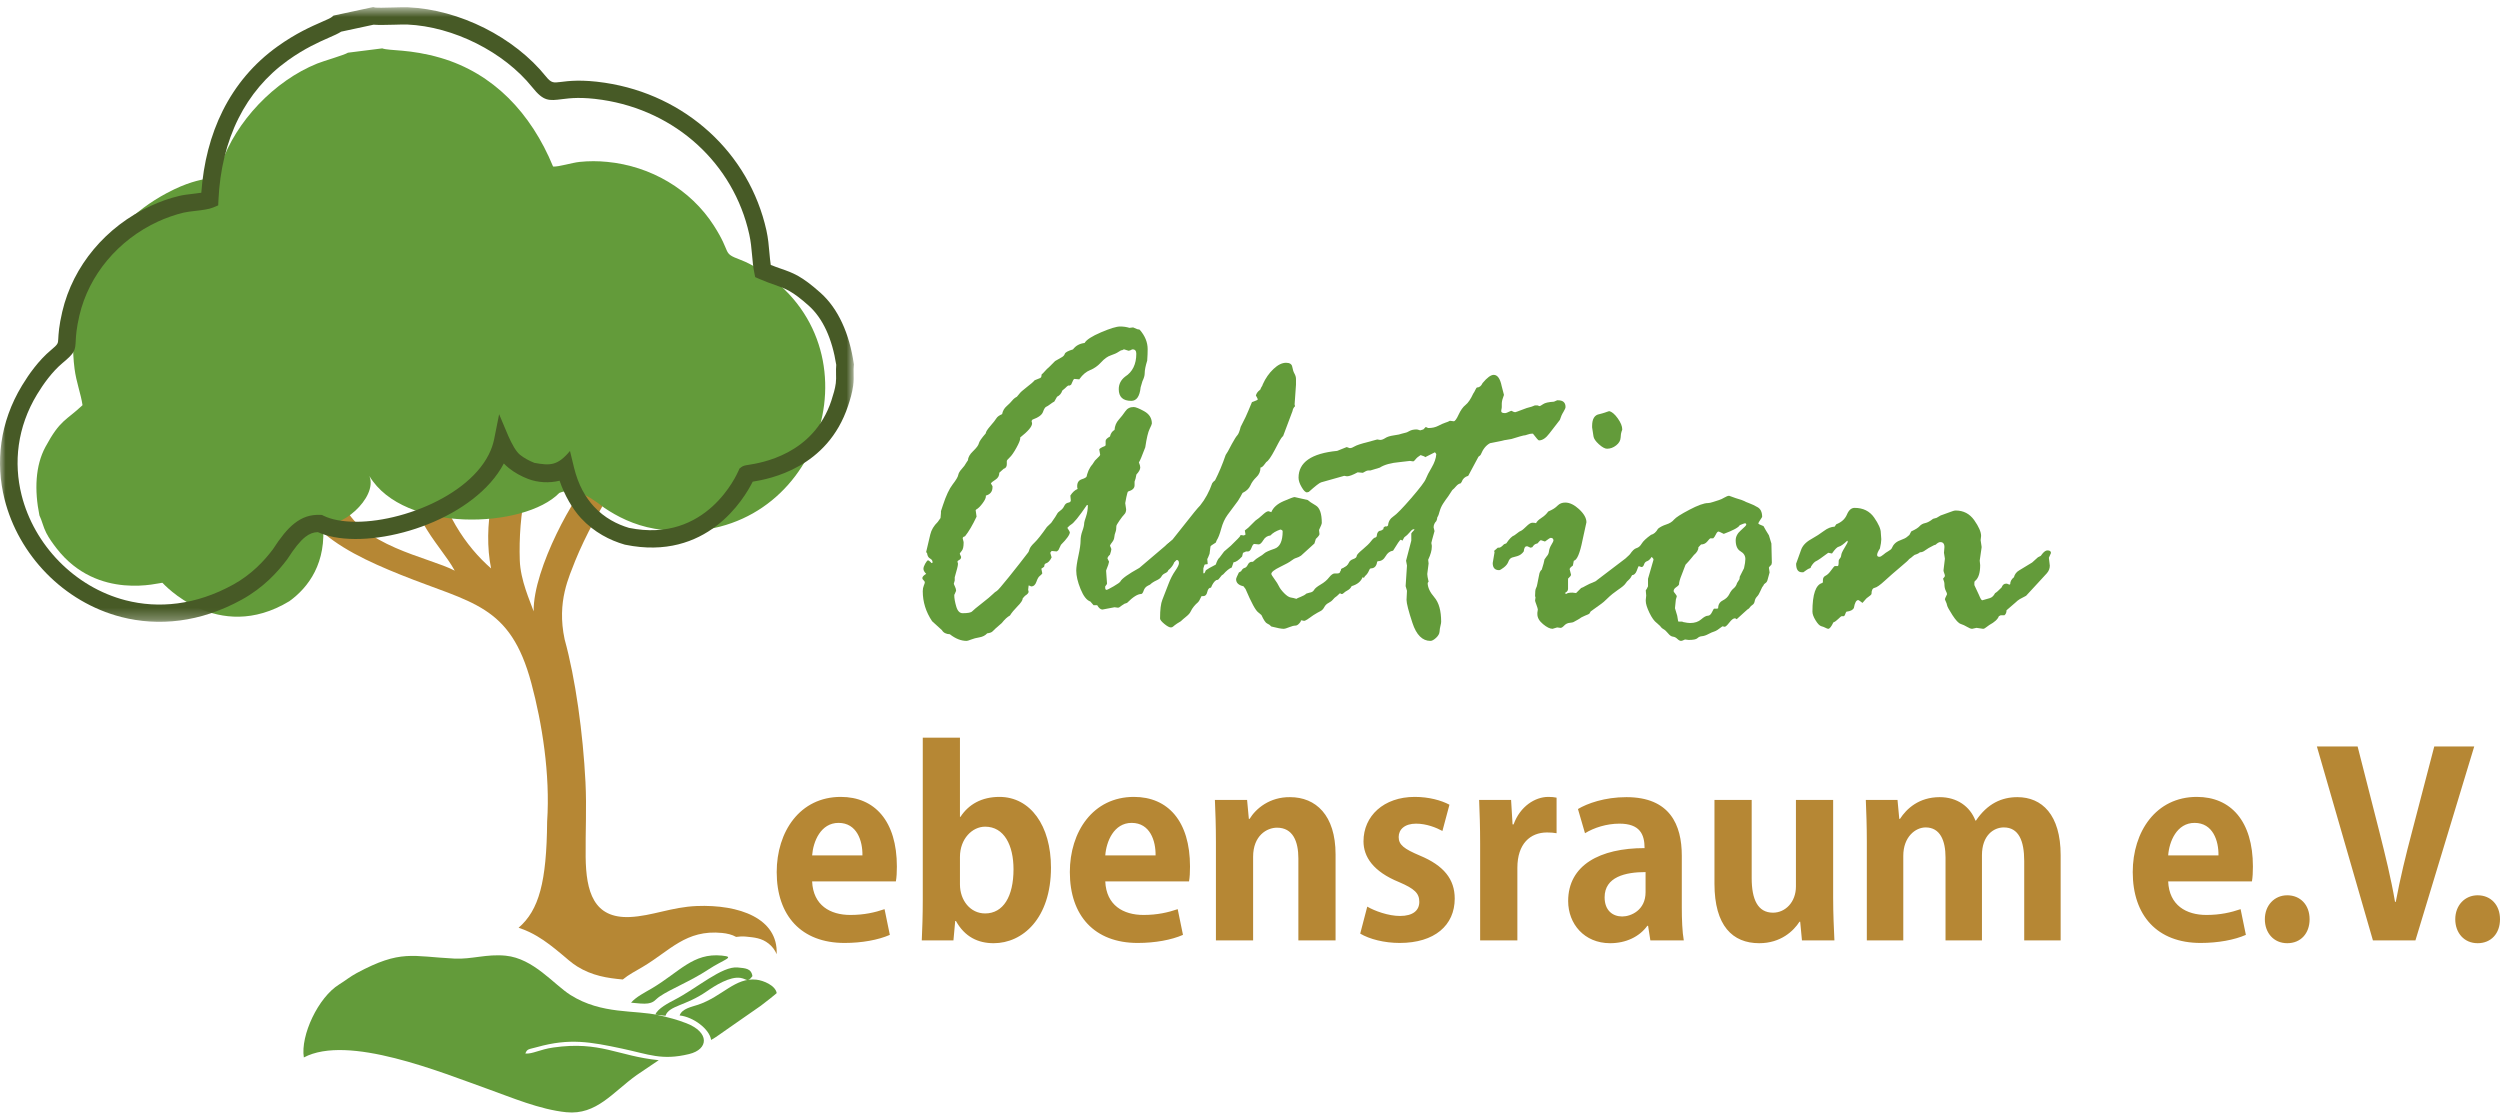 <?xml version="1.0" encoding="UTF-8"?>
<svg width="220px" height="98px" viewBox="0 0 220 98" version="1.1" xmlns="http://www.w3.org/2000/svg" xmlns:xlink="http://www.w3.org/1999/xlink">
    <!-- Generator: Sketch 50 (54983) - http://www.bohemiancoding.com/sketch -->
    <title>Page 1</title>
    <desc>Created with Sketch.</desc>
    <defs>
        <polygon id="path-1" points="0 0.623 75.146 0.623 75.146 54.722 0 54.722"></polygon>
    </defs>
    <g id="Weblayout" stroke="none" stroke-width="1" fill="none" fill-rule="evenodd">
        <g id="Verein-/-Desktop" transform="translate(-149, -20)">
            <g id="header" transform="translate(0, -39)">
                <g id="Group-2" transform="translate(114, 0)">
                    <g id="Page-1" transform="translate(35, 59)">
                        <path d="M218.033,83.002 C219.227,83.002 220,82.136 220,80.893 C220,79.628 219.183,78.785 218.033,78.785 C216.905,78.785 216.063,79.672 216.063,80.893 C216.063,82.091 216.838,83.002 218.033,83.002 Z M212.247,73.234 C211.716,75.233 211.208,77.32 210.828,79.362 L210.762,79.362 C210.411,77.297 209.902,75.255 209.394,73.234 L207.469,65.687 L203.885,65.687 L208.818,82.757 L212.557,82.757 L217.733,65.687 L214.216,65.687 L212.247,73.234 Z M201.276,83.002 C202.472,83.002 203.245,82.136 203.245,80.893 C203.245,79.628 202.428,78.785 201.276,78.785 C200.148,78.785 199.307,79.672 199.307,80.893 C199.307,82.091 200.083,83.002 201.276,83.002 Z M190.799,75.277 C190.888,74.056 191.553,72.414 193.123,72.414 C194.738,72.414 195.248,73.99 195.226,75.277 L190.799,75.277 Z M198.169,77.565 C198.234,77.208 198.256,76.743 198.256,76.255 C198.256,72.259 196.309,70.127 193.323,70.127 C189.717,70.127 187.681,73.19 187.681,76.743 C187.681,80.583 189.849,82.98 193.654,82.98 C195.181,82.98 196.62,82.715 197.637,82.269 L197.173,80.006 C196.331,80.294 195.381,80.516 194.164,80.516 C192.395,80.516 190.888,79.672 190.799,77.565 L198.169,77.565 Z M173.839,72.214 C173.353,70.949 172.203,70.149 170.696,70.149 C168.859,70.149 167.774,71.171 167.201,72.058 L167.136,72.058 L166.981,70.394 L164.192,70.394 C164.235,71.485 164.281,72.661 164.281,74.108 L164.281,82.757 L167.489,82.757 L167.489,75.307 C167.489,73.657 168.549,72.813 169.457,72.813 C170.742,72.813 171.206,73.99 171.206,75.455 L171.206,82.757 L174.412,82.757 L174.412,75.255 C174.412,73.524 175.431,72.813 176.337,72.813 C177.643,72.813 178.131,73.99 178.131,75.765 L178.131,82.757 L181.337,82.757 L181.337,75.255 C181.337,71.682 179.68,70.149 177.534,70.149 C176.16,70.149 174.9,70.704 173.883,72.214 L173.839,72.214 Z M158.042,70.394 L158.042,78.008 C158.042,79.407 157.09,80.316 156.028,80.316 C154.677,80.316 154.148,79.14 154.148,77.275 L154.148,70.394 L150.873,70.394 L150.873,77.763 C150.873,81.47 152.467,83.002 154.812,83.002 C156.714,83.002 157.841,81.915 158.353,81.115 L158.417,81.115 L158.573,82.757 L161.428,82.757 C161.382,81.715 161.317,80.449 161.317,78.984 L161.317,70.394 L158.042,70.394 Z M144.81,78.518 C144.81,80.095 143.528,80.65 142.754,80.65 C141.935,80.65 141.206,80.14 141.206,78.962 C141.206,77.164 143.04,76.743 144.81,76.743 L144.81,78.518 Z M139.479,73.324 C140.274,72.836 141.382,72.481 142.51,72.481 C144.301,72.481 144.723,73.413 144.723,74.633 C140.805,74.633 137.998,76.121 137.998,79.295 C137.998,81.294 139.411,83.002 141.692,83.002 C143.064,83.002 144.259,82.447 144.965,81.47 L145.032,81.47 L145.232,82.757 L148.173,82.757 C148.04,82.004 147.998,80.915 147.998,79.828 L147.998,75.299 C147.998,72.591 146.957,70.149 143.127,70.149 C141.206,70.149 139.679,70.704 138.86,71.194 L139.479,73.324 Z M133.105,72.548 L132.976,70.394 L130.163,70.394 C130.209,71.504 130.252,72.724 130.252,74.257 L130.252,82.757 L133.529,82.757 L133.529,76.364 C133.529,74.257 134.656,73.257 136.138,73.257 C136.47,73.257 136.737,73.279 136.979,73.324 L136.979,70.194 C136.757,70.149 136.557,70.127 136.249,70.127 C135.097,70.127 133.771,70.949 133.196,72.548 L133.105,72.548 Z M119.699,82.158 C120.518,82.648 121.824,82.98 123.172,82.98 C126.247,82.98 128.016,81.427 128.016,79.073 C128.016,77.364 127.046,76.166 124.965,75.299 C123.549,74.7 123.083,74.346 123.083,73.657 C123.083,72.991 123.614,72.481 124.612,72.481 C125.539,72.481 126.402,72.836 126.933,73.125 L127.552,70.815 C126.846,70.439 125.762,70.127 124.501,70.127 C121.757,70.127 119.988,71.815 119.988,74.034 C119.988,75.388 120.829,76.698 123.129,77.629 C124.477,78.208 124.899,78.607 124.899,79.362 C124.899,80.117 124.346,80.605 123.196,80.605 C122.179,80.605 120.962,80.162 120.319,79.783 L119.699,82.158 Z M109.899,72.062 L109.744,70.394 L106.911,70.394 C106.957,71.485 107.001,72.661 107.001,74.108 L107.001,82.757 L110.274,82.757 L110.274,75.399 C110.274,73.524 111.493,72.836 112.375,72.836 C113.769,72.836 114.257,74.034 114.257,75.544 L114.257,82.757 L117.53,82.757 L117.53,75.188 C117.53,71.726 115.785,70.149 113.525,70.149 C111.735,70.127 110.516,71.153 109.965,72.062 L109.899,72.062 Z M97.264,75.277 C97.353,74.056 98.018,72.414 99.586,72.414 C101.203,72.414 101.713,73.99 101.691,75.277 L97.264,75.277 Z M104.634,77.565 C104.699,77.208 104.721,76.743 104.721,76.255 C104.721,72.259 102.774,70.127 99.788,70.127 C96.182,70.127 94.146,73.19 94.146,76.743 C94.146,80.583 96.315,82.98 100.119,82.98 C101.646,82.98 103.085,82.715 104.102,82.269 L103.638,80.006 C102.796,80.294 101.846,80.516 100.629,80.516 C98.858,80.516 97.353,79.672 97.264,77.565 L104.634,77.565 Z M84.476,75.411 C84.476,73.811 85.561,72.747 86.691,72.747 C88.372,72.747 89.189,74.39 89.189,76.498 C89.189,78.897 88.283,80.383 86.691,80.383 C85.385,80.383 84.476,79.229 84.476,77.83 L84.476,75.411 Z M84.476,64.912 L81.204,64.912 L81.204,79.206 C81.204,80.472 81.16,81.87 81.116,82.757 L83.902,82.757 L84.058,81.049 L84.124,81.049 C84.899,82.447 86.071,83.002 87.443,83.002 C89.986,83.002 92.486,80.828 92.486,76.344 C92.486,72.657 90.674,70.127 87.95,70.127 C86.38,70.127 85.23,70.793 84.522,71.882 L84.476,71.882 L84.476,64.912 Z M71.467,75.277 C71.558,74.056 72.222,72.414 73.791,72.414 C75.406,72.414 75.916,73.99 75.894,75.277 L71.467,75.277 Z M78.836,77.565 C78.902,77.208 78.925,76.743 78.925,76.255 C78.925,72.259 76.977,70.127 73.991,70.127 C70.384,70.127 68.35,73.19 68.35,76.743 C68.35,80.583 70.517,82.98 74.32,82.98 C75.848,82.98 77.288,82.715 78.305,82.269 L77.841,80.006 C77,80.294 76.049,80.516 74.832,80.516 C73.061,80.516 71.558,79.672 71.467,77.565 L78.836,77.565 Z" id="Fill-1" fill="#B68734"></path>
                        <path d="M40.017,50.219 C38.627,47.656 35.183,45.078 36.13,39.411 C36.724,39.713 37.318,40.013 37.91,40.313 C38.889,45.108 41.021,48.098 43.216,50.023 C42.474,46.375 43.406,41.654 45.214,39.472 C45.664,39.633 48.29,38.16 48.74,38.321 C46.312,40.417 45.61,45.433 45.741,49.309 C45.8,51.067 46.643,52.889 46.962,53.8 C46.904,50.012 50.69,43.304 52.017,42.188 C52.324,42.488 54.229,41.764 54.535,42.064 C52.843,44.683 51.508,47.167 50.617,49.353 C50.109,50.712 48.971,52.908 49.687,56.261 C50.641,59.707 51.306,64.543 51.522,68.828 C51.635,71.074 51.513,73.198 51.537,75.415 C51.573,78.453 52.228,80.838 55.431,80.698 C57.359,80.613 59.11,79.818 61.301,79.73 C65.066,79.58 68.487,80.822 68.345,83.968 C68.196,83.608 67.962,83.29 67.641,83.037 C67.019,82.545 66.388,82.494 65.639,82.421 C65.359,82.393 65.071,82.404 64.778,82.448 C64.42,82.243 63.983,82.143 63.54,82.099 C60.348,81.786 58.965,83.667 56.52,85.108 C55.924,85.461 55.325,85.763 54.806,86.195 C53.446,86.074 52.116,85.869 50.792,85.048 C50.307,84.746 49.817,84.303 49.38,83.935 C48.706,83.374 48.025,82.831 47.263,82.382 C47.035,82.247 46.801,82.123 46.562,82.009 C46.26,81.867 45.952,81.744 45.636,81.643 C47.436,80.087 48.103,77.603 48.148,72.301 C48.426,68.129 47.703,63.638 46.758,60.117 C44.895,53.173 41.541,53.111 35.234,50.57 C32.483,49.461 29.575,48.135 27.767,46.229 C27.728,45.543 30.195,44.884 30.158,44.198 C31.646,48.058 37.731,49.017 40.017,50.219" id="Fill-3" fill="#B68734"></path>
                        <path d="M82.766,45.586 L82.804,45.142 L82.804,44.981 L82.984,44.437 C83.252,43.62 83.535,43.015 83.836,42.625 C84.137,42.236 84.299,41.962 84.324,41.8 C84.354,41.639 84.456,41.461 84.636,41.265 C84.817,41.071 84.946,40.893 85.026,40.732 L85.187,40.49 C85.187,40.248 85.336,39.985 85.637,39.695 C85.936,39.407 86.102,39.182 86.137,39.021 C86.169,38.86 86.374,38.565 86.747,38.134 C86.747,38.013 86.884,37.795 87.157,37.48 C87.431,37.165 87.606,36.94 87.686,36.806 C87.766,36.672 87.934,36.551 88.187,36.443 C88.24,36.161 88.373,35.926 88.587,35.74 C88.8,35.551 88.964,35.386 89.077,35.245 C89.19,35.104 89.327,34.994 89.487,34.913 L89.688,34.671 C89.781,34.538 90.003,34.336 90.357,34.067 C90.711,33.799 90.94,33.598 91.048,33.464 L91.547,33.262 L91.628,33.182 L91.668,32.94 C91.721,32.913 91.815,32.823 91.948,32.667 C92.081,32.515 92.202,32.396 92.308,32.315 L92.849,31.773 C93.07,31.637 93.257,31.531 93.412,31.45 C93.565,31.37 93.662,31.265 93.702,31.137 C93.742,31.011 93.983,30.879 94.424,30.745 C94.663,30.423 95.004,30.236 95.445,30.181 C95.605,29.899 96.087,29.587 96.889,29.245 C97.689,28.902 98.251,28.732 98.57,28.732 C98.865,28.732 99.137,28.772 99.392,28.852 L99.713,28.812 C99.766,28.84 99.893,28.893 100.094,28.973 L100.134,28.973 L100.294,29.014 C100.761,29.55 100.994,30.12 100.994,30.725 C100.994,31.007 100.982,31.342 100.954,31.731 C100.807,32.202 100.732,32.577 100.732,32.859 C100.732,33.048 100.668,33.275 100.535,33.545 L100.375,34.087 C100.294,34.88 100.021,35.276 99.552,35.276 C98.818,35.276 98.451,34.933 98.451,34.248 C98.451,33.805 98.637,33.436 99.013,33.142 C99.665,32.726 99.994,32.053 99.994,31.128 C99.994,30.873 99.886,30.745 99.673,30.745 L99.633,30.745 C99.499,30.826 99.392,30.866 99.312,30.866 L98.931,30.745 L98.891,30.745 L98.73,30.826 C98.705,30.798 98.606,30.842 98.44,30.956 C98.274,31.071 98.047,31.174 97.76,31.269 C97.472,31.362 97.184,31.568 96.898,31.883 C96.61,32.198 96.289,32.427 95.935,32.566 C95.582,32.709 95.272,32.967 95.004,33.343 C95.004,33.371 94.991,33.383 94.964,33.383 L94.543,33.343 C94.49,33.343 94.397,33.51 94.264,33.845 L94.143,33.926 L94.003,33.926 C93.948,33.953 93.855,34.034 93.722,34.168 L93.482,34.369 C93.401,34.626 93.248,34.805 93.02,34.913 L92.78,35.336 C92.674,35.39 92.55,35.47 92.411,35.578 C92.269,35.685 92.154,35.76 92.06,35.8 C91.967,35.84 91.874,35.991 91.781,36.253 C91.688,36.515 91.38,36.738 90.858,36.927 C90.807,36.98 90.78,37.028 90.78,37.068 C90.78,37.095 90.794,37.148 90.82,37.229 L90.82,37.269 C90.82,37.539 90.474,37.947 89.779,38.497 L89.779,38.578 C89.779,38.726 89.666,39.004 89.44,39.413 C89.212,39.823 89.017,40.106 88.849,40.259 C88.683,40.413 88.599,40.518 88.599,40.571 L88.599,40.853 C88.599,41.067 88.506,41.203 88.319,41.256 C88.146,41.405 88.02,41.518 87.94,41.599 C87.94,41.866 87.825,42.071 87.599,42.213 C87.373,42.354 87.239,42.464 87.199,42.544 L87.34,42.786 L87.34,42.867 C87.34,43.257 87.145,43.504 86.756,43.612 L86.756,43.693 C86.756,43.827 86.662,44.025 86.468,44.287 C86.275,44.549 86.098,44.726 85.938,44.82 C85.912,44.82 85.885,44.847 85.858,44.9 L85.938,45.465 C85.591,46.203 85.252,46.78 84.919,47.196 C84.786,47.223 84.718,47.284 84.718,47.377 L84.798,47.7 L84.798,47.78 C84.798,48.116 84.742,48.352 84.627,48.484 C84.514,48.62 84.457,48.7 84.457,48.728 L84.578,49.008 C84.578,49.129 84.525,49.217 84.417,49.27 C84.31,49.323 84.257,49.378 84.257,49.431 C84.257,49.459 84.27,49.499 84.297,49.552 L84.297,49.673 C84.297,49.781 84.204,50.157 84.016,50.8 L84.016,51.082 L83.936,51.364 C83.936,51.392 83.971,51.476 84.036,51.617 C84.104,51.756 84.137,51.881 84.137,51.989 L84.016,52.271 C83.989,52.299 83.976,52.339 83.976,52.392 C83.976,52.647 84.033,52.971 84.148,53.369 C84.261,53.764 84.45,53.962 84.718,53.962 C85.172,53.962 85.449,53.909 85.549,53.801 C85.65,53.693 85.936,53.455 86.41,53.086 C86.884,52.716 87.198,52.456 87.352,52.3 C87.506,52.146 87.626,52.049 87.712,52.009 C87.799,51.969 88.162,51.549 88.804,50.75 C89.445,49.952 90.005,49.237 90.486,48.605 C90.512,48.579 90.55,48.488 90.596,48.334 C90.643,48.18 90.789,47.986 91.037,47.749 C91.285,47.515 91.648,47.055 92.129,46.37 L92.508,46.009 C92.803,45.593 92.973,45.333 93.02,45.232 C93.066,45.133 93.163,45.032 93.31,44.931 C93.456,44.831 93.571,44.697 93.651,44.528 C93.731,44.36 93.848,44.263 94.001,44.235 C94.154,44.21 94.231,44.142 94.231,44.036 L94.191,43.612 C94.379,43.317 94.592,43.123 94.832,43.028 C94.805,42.975 94.792,42.894 94.792,42.786 C94.792,42.464 94.929,42.26 95.203,42.172 C95.476,42.086 95.62,41.995 95.633,41.901 C95.644,41.806 95.68,41.692 95.733,41.558 L95.793,41.397 C95.901,41.168 96.007,41.001 96.114,40.893 L96.355,40.531 L96.776,40.107 C96.776,40.082 96.789,40.054 96.816,40.027 L96.736,39.565 C96.736,39.484 96.909,39.376 97.255,39.243 L97.295,39.162 L97.295,38.799 C97.295,38.678 97.423,38.552 97.676,38.416 C97.742,38.134 97.877,37.94 98.078,37.834 C98.103,37.484 98.225,37.185 98.448,36.936 C98.668,36.689 98.861,36.441 99.029,36.192 C99.197,35.943 99.439,35.818 99.762,35.818 C99.935,35.818 100.245,35.943 100.694,36.192 C101.14,36.441 101.364,36.8 101.364,37.269 C101.364,37.323 101.297,37.484 101.164,37.753 C101.031,38.021 100.903,38.557 100.783,39.364 C100.502,40.115 100.316,40.558 100.223,40.692 C100.303,40.881 100.342,41.027 100.342,41.135 C100.342,41.309 100.229,41.518 100.003,41.758 C99.963,42.015 99.908,42.222 99.842,42.383 L99.842,42.705 C99.842,42.962 99.654,43.141 99.281,43.25 C99.241,43.25 99.188,43.414 99.12,43.742 C99.053,44.072 99.02,44.25 99.02,44.277 L99.1,44.82 C99.1,45.008 99.047,45.157 98.94,45.263 C98.832,45.371 98.69,45.554 98.51,45.816 C98.329,46.078 98.24,46.238 98.24,46.291 C98.24,46.518 98.212,46.699 98.16,46.833 C98.105,46.969 98.072,47.112 98.059,47.267 C98.045,47.421 97.985,47.566 97.879,47.7 C97.769,47.834 97.704,47.942 97.678,48.022 C97.758,48.196 97.799,48.297 97.799,48.323 C97.799,48.405 97.758,48.566 97.678,48.806 C97.531,48.942 97.458,49.056 97.458,49.149 C97.458,49.162 97.503,49.257 97.598,49.431 C97.571,49.592 97.498,49.814 97.377,50.096 L97.337,50.217 L97.418,51.364 C97.418,51.392 97.365,51.472 97.257,51.606 L97.257,51.707 C97.257,51.841 97.297,51.908 97.377,51.908 C97.43,51.908 97.638,51.804 97.997,51.597 C98.36,51.388 98.559,51.243 98.599,51.163 C98.719,50.921 99.273,50.525 100.263,49.975 L102.87,47.76 C103.043,47.586 103.171,47.498 103.251,47.498 C103.479,47.498 103.592,47.606 103.592,47.821 C103.592,48.13 103.519,48.484 103.372,48.887 L103.372,49.189 C103.372,49.539 103.184,49.867 102.81,50.177 C102.781,50.285 102.693,50.371 102.54,50.439 C102.387,50.505 102.276,50.602 102.209,50.73 C102.143,50.858 101.992,50.976 101.758,51.082 C101.523,51.19 101.341,51.311 101.206,51.445 L101.045,51.525 C100.845,51.619 100.712,51.767 100.644,51.969 C100.579,52.17 100.502,52.271 100.424,52.271 C100.117,52.271 99.702,52.531 99.18,53.055 L98.94,53.136 L98.699,53.297 C98.566,53.418 98.459,53.478 98.378,53.478 L98.078,53.438 L97.015,53.64 C96.854,53.64 96.701,53.513 96.552,53.257 L96.233,53.257 L95.952,52.934 C95.631,52.828 95.345,52.462 95.09,51.837 C94.836,51.214 94.71,50.673 94.71,50.217 C94.71,49.935 94.772,49.499 94.9,48.909 C95.028,48.317 95.09,47.881 95.09,47.599 C95.09,47.304 95.144,47.013 95.25,46.723 C95.358,46.434 95.41,46.196 95.41,46.009 C95.41,45.956 95.463,45.771 95.571,45.455 C95.678,45.138 95.731,44.814 95.731,44.479 C95.731,44.451 95.704,44.437 95.651,44.437 C94.956,45.457 94.488,46.036 94.245,46.168 C94.152,46.223 94.045,46.317 93.926,46.452 C94.072,46.679 94.147,46.808 94.147,46.833 C94.147,47.049 93.886,47.418 93.365,47.942 L93.144,48.405 C93.064,48.484 93.011,48.526 92.982,48.526 L92.543,48.484 L92.422,48.645 L92.543,49.048 C92.397,49.358 92.216,49.539 92.003,49.592 L91.923,49.673 L91.883,49.875 L91.682,50.016 C91.655,50.016 91.642,50.03 91.642,50.056 L91.722,50.459 C91.668,50.54 91.591,50.617 91.493,50.69 C91.392,50.763 91.294,50.935 91.201,51.203 C91.108,51.472 90.955,51.606 90.74,51.606 L90.561,51.525 L90.519,51.525 L90.477,51.908 L90.519,52.07 C90.519,52.176 90.413,52.299 90.2,52.432 L90,52.652 C90,52.813 89.848,53.046 89.547,53.348 C89.248,53.651 89.024,53.922 88.877,54.164 C88.65,54.285 88.41,54.506 88.156,54.829 C87.715,55.204 87.451,55.443 87.365,55.543 C87.278,55.644 87.114,55.706 86.873,55.734 C86.7,55.923 86.474,56.04 86.193,56.086 C85.912,56.133 85.668,56.197 85.462,56.278 C85.254,56.359 85.125,56.399 85.07,56.399 C84.576,56.399 84.082,56.205 83.588,55.814 C83.254,55.802 83.021,55.681 82.888,55.452 L82.026,54.668 C81.477,53.849 81.203,52.969 81.203,52.029 C81.203,51.841 81.234,51.677 81.294,51.535 C81.355,51.395 81.384,51.296 81.384,51.243 C81.384,51.19 81.347,51.13 81.274,51.062 C81.202,50.996 81.165,50.935 81.165,50.88 C81.165,50.76 81.278,50.633 81.504,50.499 C81.344,50.338 81.263,50.19 81.263,50.056 C81.263,49.935 81.318,49.781 81.424,49.592 C81.531,49.406 81.612,49.31 81.665,49.31 C81.717,49.31 81.812,49.378 81.945,49.512 C81.945,49.539 81.958,49.552 81.985,49.552 C82.038,49.552 82.066,49.525 82.066,49.472 C82.066,49.338 81.993,49.23 81.845,49.149 C81.697,49.068 81.612,48.915 81.584,48.687 C81.531,48.632 81.504,48.592 81.504,48.566 L81.865,47.035 C81.958,46.632 82.179,46.263 82.525,45.928 L82.766,45.586 Z" id="Fill-5" fill="#639B3A"></path>
                        <path d="M101.456,49.639 L101.456,49.558 L101.578,49.437 C101.578,49.357 101.656,49.225 101.811,49.045 C101.966,48.864 102.063,48.719 102.106,48.611 C102.145,48.505 102.213,48.424 102.307,48.369 C102.401,48.316 102.486,48.219 102.56,48.078 C102.633,47.937 102.792,47.8 103.036,47.666 L105.1,45.069 C105.331,44.787 105.499,44.593 105.608,44.487 C106.052,43.935 106.412,43.278 106.68,42.512 C106.733,42.432 106.814,42.351 106.923,42.27 C107.261,41.613 107.573,40.869 107.859,40.036 L108.06,39.715 C108.074,39.675 108.191,39.457 108.408,39.06 C108.624,38.664 108.783,38.413 108.884,38.305 C108.986,38.199 109.084,37.95 109.181,37.561 L109.624,36.675 C109.748,36.406 109.929,35.977 110.172,35.387 C110.51,35.266 110.68,35.191 110.68,35.166 C110.68,35.113 110.659,35.052 110.619,34.984 C110.578,34.917 110.545,34.856 110.517,34.803 C110.571,34.614 110.68,34.461 110.842,34.34 L110.923,34.259 C110.923,34.206 110.977,34.098 111.085,33.937 L111.126,33.816 C111.37,33.279 111.683,32.831 112.069,32.468 C112.454,32.105 112.822,31.924 113.176,31.924 C113.497,31.924 113.681,32.045 113.72,32.287 C113.763,32.528 113.827,32.726 113.914,32.88 C114.002,33.036 114.047,33.193 114.047,33.354 L114.047,33.856 L113.925,35.589 C113.925,35.614 113.938,35.668 113.964,35.748 C113.844,35.856 113.768,35.997 113.742,36.171 L112.91,38.386 C112.842,38.4 112.7,38.607 112.486,39.01 L112.18,39.594 C111.855,40.212 111.604,40.567 111.431,40.66 L111.309,40.822 C111.159,41.036 111.03,41.144 110.923,41.144 C110.923,41.479 110.805,41.758 110.569,41.979 C110.335,42.201 110.152,42.45 110.032,42.725 C109.908,42.999 109.68,43.217 109.342,43.378 C109.233,43.593 109.1,43.827 108.936,44.082 L108.023,45.311 C107.779,45.646 107.595,46.052 107.466,46.529 C107.338,47.005 107.205,47.344 107.071,47.545 L106.99,47.747 C106.678,47.935 106.523,48.049 106.523,48.089 C106.523,48.155 106.495,48.369 106.442,48.732 C106.333,49.014 106.266,49.17 106.239,49.195 L106.279,49.639 L106.015,49.679 C105.99,49.706 105.951,49.82 105.894,50.02 L105.894,50.423 L105.934,50.463 C105.99,50.463 106.05,50.369 106.117,50.183 C106.307,50.047 106.549,49.908 106.847,49.76 L106.99,49.679 C107.097,49.357 107.205,49.155 107.314,49.075 L107.722,48.531 L108.307,48.029 C108.862,47.492 109.139,47.203 109.139,47.162 C109.139,47.135 109.152,47.109 109.181,47.082 L109.464,47.122 L109.606,47.042 L109.545,46.679 C109.558,46.666 109.659,46.585 109.849,46.437 L110.477,45.814 L110.801,45.573 C110.91,45.479 111.049,45.358 111.218,45.21 C111.386,45.063 111.525,44.988 111.633,44.988 L111.877,45.069 C112.039,44.666 112.397,44.344 112.953,44.102 C113.506,43.862 113.831,43.741 113.925,43.741 L115.082,44.003 C115.191,44.109 115.423,44.267 115.781,44.476 C116.139,44.682 116.318,45.197 116.318,46.016 C116.318,46.096 116.237,46.303 116.074,46.639 L116.115,47.001 C116.115,47.082 116.006,47.223 115.794,47.424 L115.669,47.827 L114.493,48.895 C114.359,48.987 114.22,49.054 114.078,49.095 C113.936,49.135 113.792,49.216 113.641,49.336 C113.493,49.457 113.161,49.642 112.646,49.89 C112.133,50.139 111.877,50.344 111.877,50.505 C111.877,50.558 111.967,50.708 112.15,50.957 C112.335,51.205 112.464,51.417 112.547,51.591 C112.628,51.765 112.779,51.967 113.002,52.196 C113.226,52.423 113.418,52.551 113.58,52.578 C113.742,52.604 113.912,52.644 114.087,52.699 C114.102,52.672 114.222,52.615 114.453,52.527 C114.681,52.439 114.851,52.342 114.96,52.236 L115.244,52.153 C115.434,52.128 115.565,52.047 115.639,51.913 C115.715,51.778 115.905,51.622 116.216,51.439 C116.528,51.258 116.776,51.051 116.956,50.816 C117.141,50.582 117.305,50.463 117.455,50.463 L117.698,50.463 C117.888,50.463 117.995,50.329 118.023,50.062 C118.388,49.901 118.65,49.73 118.814,49.547 C118.975,49.368 119.159,49.223 119.36,49.115 L119.484,49.034 C119.848,48.646 120.152,48.452 120.395,48.452 C120.53,48.452 120.626,48.518 120.68,48.651 C120.571,49.095 120.517,49.404 120.517,49.578 C120.517,49.699 120.44,49.941 120.285,50.302 C120.128,50.664 120.043,50.846 120.032,50.846 L119.807,50.767 L119.766,50.767 C119.687,50.767 119.604,50.813 119.523,50.906 C119.442,51.001 119.362,51.062 119.281,51.087 C119.2,51.115 119.113,51.195 119.026,51.329 C118.938,51.463 118.801,51.567 118.611,51.641 C118.421,51.716 118.27,51.82 118.156,51.954 C118.039,52.087 117.956,52.175 117.901,52.216 C117.847,52.256 117.792,52.305 117.739,52.366 C117.685,52.426 117.624,52.478 117.558,52.518 C117.49,52.556 117.407,52.637 117.303,52.758 C117.202,52.879 117.069,52.979 116.908,53.06 C116.746,53.141 116.621,53.265 116.534,53.432 C116.445,53.6 116.331,53.718 116.189,53.785 C116.047,53.853 115.846,53.967 115.589,54.128 L115.043,54.511 C114.907,54.589 114.825,54.631 114.8,54.631 L114.737,54.631 L114.536,54.589 C114.48,54.589 114.455,54.631 114.455,54.71 C114.292,54.939 114.143,55.053 114.008,55.053 C113.859,55.053 113.674,55.1 113.451,55.194 C113.228,55.287 113.062,55.335 112.953,55.335 C112.764,55.335 112.408,55.269 111.879,55.133 C111.77,55.012 111.648,54.926 111.514,54.871 C111.379,54.818 111.211,54.569 111.008,54.128 L110.724,53.886 C110.493,53.725 110.122,53.04 109.608,51.833 L109.425,51.591 C108.991,51.498 108.777,51.289 108.777,50.967 C108.777,50.901 108.857,50.706 109.019,50.382 L109.222,50.263 C109.305,50.102 109.401,50.007 109.517,49.981 C109.632,49.954 109.729,49.857 109.811,49.688 C109.892,49.521 110.014,49.437 110.178,49.437 L110.259,49.437 C110.445,49.249 110.632,49.106 110.814,49.005 C110.997,48.904 111.146,48.8 111.261,48.692 C111.375,48.586 111.672,48.452 112.154,48.289 C112.633,48.129 112.873,47.618 112.873,46.759 C112.873,46.679 112.805,46.626 112.67,46.598 C112.277,46.734 111.988,46.908 111.798,47.122 C111.528,47.15 111.318,47.287 111.169,47.536 C111.021,47.783 110.886,47.908 110.763,47.908 L110.379,47.868 C110.298,47.868 110.216,47.977 110.135,48.199 C110.054,48.421 109.947,48.531 109.811,48.531 L109.648,48.531 L109.384,48.651 L109.305,48.974 C108.991,49.309 108.742,49.477 108.554,49.477 L108.392,49.941 C108.178,50.02 107.925,50.223 107.643,50.545 L107.519,50.624 C107.414,50.745 107.331,50.846 107.276,50.926 C107.222,51.007 107.141,51.047 107.034,51.047 C106.857,51.155 106.702,51.377 106.569,51.712 C106.405,51.712 106.296,51.837 106.242,52.084 C106.187,52.333 106.073,52.457 105.897,52.457 L105.735,52.457 C105.6,52.765 105.484,52.956 105.39,53.031 C105.296,53.104 105.187,53.216 105.065,53.362 C104.943,53.511 104.849,53.659 104.783,53.805 C104.715,53.954 104.578,54.108 104.377,54.267 C104.174,54.43 104.017,54.564 103.91,54.672 L103.585,54.871 C103.41,54.992 103.294,55.08 103.24,55.133 C103.187,55.186 103.119,55.214 103.037,55.214 C102.903,55.214 102.711,55.11 102.46,54.903 C102.209,54.694 102.085,54.536 102.085,54.43 C102.085,53.652 102.154,53.1 102.288,52.778 L102.835,51.369 C102.997,50.941 103.191,50.565 103.414,50.243 C103.635,49.921 103.748,49.692 103.748,49.558 C103.748,49.369 103.68,49.276 103.545,49.276 C103.073,49.747 102.761,50.02 102.611,50.102 C101.842,50.007 101.456,49.853 101.456,49.639" id="Fill-7" fill="#639B3A"></path>
                        <path d="M124.975,37.872 L125.253,37.79 L125.455,37.584 L125.492,37.584 L125.675,37.666 L125.714,37.666 C126.036,37.666 126.316,37.601 126.567,37.472 C126.817,37.342 127.026,37.25 127.193,37.194 C127.363,37.14 127.464,37.099 127.506,37.071 C127.545,37.045 127.581,37.03 127.606,37.03 L127.93,37.071 C128.036,37.071 128.181,36.877 128.358,36.487 C128.54,36.096 128.742,35.813 128.968,35.635 C129.195,35.458 129.421,35.122 129.648,34.631 C129.703,34.562 129.763,34.455 129.83,34.312 C129.894,34.168 129.947,34.097 129.99,34.097 C130.189,34.097 130.347,33.966 130.469,33.707 C130.868,33.229 131.195,32.988 131.448,32.988 C131.779,32.988 132.014,33.317 132.147,33.974 L132.349,34.752 C132.349,34.767 132.313,34.866 132.247,35.051 C132.18,35.236 132.151,35.421 132.156,35.604 C132.163,35.79 132.156,35.912 132.138,35.973 C132.118,36.035 132.109,36.108 132.109,36.19 C132.109,36.298 132.22,36.354 132.446,36.354 C132.527,36.354 132.673,36.298 132.888,36.19 L133.006,36.149 C133.141,36.231 133.255,36.272 133.348,36.272 C133.374,36.272 133.565,36.203 133.92,36.067 C134.271,35.93 134.495,35.854 134.588,35.841 C134.682,35.828 134.842,35.772 135.068,35.676 L135.308,35.676 L135.468,35.738 C135.523,35.738 135.63,35.68 135.796,35.564 C135.963,35.447 136.282,35.376 136.748,35.348 L137.03,35.225 L137.108,35.225 C137.547,35.225 137.767,35.424 137.767,35.82 C137.767,35.902 137.703,36.046 137.58,36.251 C137.45,36.457 137.348,36.688 137.27,36.948 L136.349,38.139 C136.042,38.55 135.734,38.755 135.427,38.755 C135.376,38.755 135.206,38.57 134.928,38.2 C134.928,38.172 134.901,38.159 134.848,38.159 C134.715,38.159 134.573,38.187 134.427,38.241 C134.28,38.296 134.162,38.324 134.067,38.324 C134.029,38.324 133.672,38.426 133.006,38.632 L132.527,38.714 C132.473,38.714 132.349,38.74 132.147,38.796 L131.126,38.999 C130.779,39.179 130.507,39.513 130.307,40.006 C130.307,40.034 130.24,40.095 130.105,40.191 L129.204,41.873 C128.909,41.955 128.718,42.134 128.626,42.407 L128.544,42.53 C128.398,42.558 128.263,42.642 128.141,42.786 C128.023,42.929 127.908,43.043 127.803,43.125 L127.441,43.678 C127.293,43.87 127.148,44.079 127,44.305 C126.853,44.531 126.747,44.77 126.68,45.022 C126.613,45.276 126.558,45.423 126.52,45.465 C126.48,45.504 126.458,45.58 126.458,45.689 L126.398,45.853 C126.238,46.017 126.158,46.202 126.158,46.407 L126.238,46.736 C126.052,47.393 125.959,47.74 125.959,47.781 C125.959,47.809 125.972,47.884 125.998,48.007 L125.998,48.13 C125.998,48.431 125.892,48.808 125.679,49.26 L125.717,49.588 L125.599,50.511 C125.599,50.634 125.637,50.86 125.717,51.188 C125.665,51.243 125.637,51.284 125.637,51.312 C125.637,51.694 125.836,52.116 126.229,52.572 C126.622,53.031 126.822,53.746 126.822,54.717 C126.822,54.799 126.8,54.918 126.76,55.077 C126.72,55.234 126.691,55.404 126.68,55.589 C126.667,55.774 126.562,55.955 126.371,56.132 C126.176,56.311 126.012,56.399 125.877,56.399 C125.17,56.399 124.642,55.872 124.296,54.82 C123.948,53.767 123.775,53.089 123.775,52.788 L123.814,51.987 L123.695,51.579 L123.814,49.771 L123.734,49.342 L124.194,47.578 L124.194,46.941 C124.194,46.913 124.29,46.805 124.476,46.613 C124.476,46.585 124.449,46.572 124.396,46.572 C124.316,46.572 124.209,46.654 124.076,46.818 C123.943,46.982 123.775,47.139 123.573,47.29 L123.415,47.578 C123.388,47.55 123.335,47.522 123.255,47.496 C123.188,47.522 122.966,47.845 122.591,48.459 C122.31,48.5 122.092,48.664 121.93,48.952 C121.77,49.239 121.55,49.383 121.271,49.383 L121.191,49.424 C121.137,49.82 120.949,50.018 120.627,50.018 L120.547,50.059 C120.349,50.524 120.141,50.752 119.928,50.737 C119.792,51.147 119.466,51.427 118.945,51.579 C118.867,51.743 118.747,51.864 118.594,51.946 C118.441,52.029 118.332,52.105 118.263,52.172 C118.196,52.241 118.137,52.275 118.085,52.275 C117.91,52.275 117.823,52.085 117.823,51.702 C117.823,51.592 117.868,51.472 117.954,51.341 C118.039,51.213 118.085,51.119 118.085,51.065 C118.085,51.037 118.019,50.955 117.884,50.819 C117.884,50.395 117.99,50.128 118.203,50.018 C118.416,49.91 118.576,49.753 118.685,49.546 C118.752,49.383 118.884,49.267 119.086,49.198 C119.286,49.129 119.386,49.041 119.386,48.931 C119.386,48.836 119.559,48.644 119.906,48.356 C120.252,48.071 120.507,47.821 120.667,47.608 C120.827,47.395 120.962,47.29 121.069,47.29 L121.146,47.208 C121.173,46.867 121.3,46.695 121.528,46.695 L121.73,46.572 L121.766,46.407 L121.89,46.325 L122.05,46.325 L122.148,46.243 C122.176,45.901 122.332,45.636 122.62,45.442 C122.906,45.252 123.428,44.714 124.19,43.833 C124.951,42.95 125.381,42.386 125.472,42.14 C125.566,41.893 125.737,41.563 125.985,41.145 C126.229,40.728 126.369,40.334 126.393,39.965 C126.369,39.91 126.325,39.854 126.274,39.8 L125.413,40.232 C125.413,40.191 125.282,40.129 125.013,40.047 C124.813,40.17 124.667,40.293 124.573,40.416 C124.482,40.54 124.407,40.601 124.352,40.601 L124.074,40.56 L123.193,40.663 C122.409,40.73 121.815,40.894 121.415,41.154 L120.594,41.402 L120.412,41.402 C120.307,41.402 120.148,41.469 119.932,41.606 L119.475,41.565 C119.045,41.798 118.732,41.914 118.534,41.914 C118.507,41.914 118.425,41.901 118.292,41.873 L116.254,42.448 C116.092,42.502 115.735,42.784 115.173,43.288 L115.013,43.329 C114.88,43.329 114.721,43.176 114.545,42.868 C114.363,42.561 114.272,42.283 114.272,42.037 C114.272,40.683 115.406,39.896 117.673,39.677 L118.492,39.349 L118.534,39.349 L118.752,39.431 L118.834,39.431 C118.914,39.431 119.04,39.38 119.215,39.278 C119.388,39.175 119.773,39.048 120.374,38.897 L121.195,38.673 L121.453,38.714 C121.588,38.714 121.737,38.66 121.905,38.55 C122.07,38.439 122.325,38.361 122.662,38.312 C123.004,38.266 123.242,38.213 123.373,38.159 L123.695,38.077 C123.745,38.077 123.857,38.029 124.025,37.933 C124.19,37.838 124.407,37.79 124.674,37.79 C124.713,37.79 124.813,37.818 124.975,37.872" id="Fill-9" fill="#639B3A"></path>
                        <path d="M140.227,38.398 L140.106,37.611 L140.106,37.49 C140.106,36.859 140.321,36.511 140.754,36.443 C140.848,36.43 141.132,36.342 141.603,36.18 C141.846,36.234 142.101,36.446 142.362,36.815 C142.626,37.186 142.758,37.51 142.758,37.793 C142.758,37.821 142.738,37.881 142.697,37.975 C142.657,38.07 142.629,38.248 142.616,38.508 C142.602,38.771 142.471,39 142.22,39.195 C141.972,39.391 141.704,39.488 141.419,39.488 C141.233,39.488 140.993,39.356 140.702,39.094 C140.413,38.831 140.255,38.6 140.227,38.398 Z M131.481,48.479 L131.805,48.197 L131.927,48.197 C132.022,48.197 132.162,48.096 132.352,47.894 L132.555,47.815 C132.826,47.411 133.061,47.175 133.264,47.109 L133.588,46.867 C133.642,46.813 133.721,46.766 133.82,46.725 C133.923,46.685 134.086,46.555 134.308,46.333 C134.531,46.111 134.71,45.999 134.846,45.999 C134.981,45.999 135.089,46.014 135.171,46.039 C135.25,45.878 135.414,45.722 135.657,45.566 C135.9,45.412 136.095,45.227 136.244,45.012 L136.506,44.891 C136.723,44.783 136.917,44.645 137.084,44.478 C137.254,44.309 137.473,44.225 137.744,44.225 C138.136,44.225 138.543,44.425 138.969,44.819 C139.394,45.217 139.606,45.597 139.606,45.958 L139.262,47.533 C139.033,48.688 138.777,49.294 138.494,49.347 L138.413,49.771 C138.223,49.905 138.129,50.011 138.129,50.092 L138.251,50.576 C138.251,50.644 138.177,50.745 138.028,50.879 C138.002,50.879 137.987,50.919 137.987,51 L137.987,51.827 C137.987,51.974 137.891,52.095 137.703,52.189 C137.731,52.216 137.772,52.244 137.825,52.269 C137.908,52.189 138.088,52.15 138.372,52.15 L138.696,52.189 L139.14,51.746 C139.234,51.719 139.367,51.655 139.534,51.554 C139.702,51.453 139.989,51.323 140.393,51.161 L143.044,49.145 C143.407,48.782 143.683,48.6 143.871,48.6 C144.073,48.6 144.175,48.729 144.175,48.984 C144.175,49.279 144.118,49.525 144.003,49.719 C143.887,49.916 143.782,50.15 143.688,50.426 C143.594,50.701 143.482,50.893 143.355,51 C143.226,51.108 143.123,51.225 143.042,51.352 C142.961,51.48 142.742,51.666 142.382,51.906 C142.025,52.15 141.723,52.394 141.472,52.644 C141.224,52.893 141.017,53.069 140.855,53.177 L139.984,53.803 L139.862,54.005 C139.837,54.032 139.713,54.089 139.488,54.175 C139.267,54.263 139.067,54.373 138.892,54.507 L138.527,54.709 C138.448,54.764 138.315,54.797 138.133,54.81 C137.95,54.825 137.792,54.902 137.656,55.043 C137.523,55.184 137.414,55.254 137.333,55.254 L137.029,55.214 L136.624,55.335 C136.396,55.335 136.116,55.197 135.786,54.922 C135.454,54.647 135.288,54.353 135.288,54.045 L135.288,53.922 L135.329,53.642 C135.329,53.586 135.288,53.449 135.207,53.227 C135.124,53.007 135.086,52.882 135.086,52.854 L135.124,52.574 L135.086,52.453 C135.086,52.089 135.113,51.86 135.167,51.767 C135.222,51.673 135.261,51.541 135.288,51.372 C135.316,51.205 135.344,51.068 135.369,50.959 L135.471,50.455 C135.524,50.293 135.592,50.187 135.673,50.134 C135.701,50.026 135.754,49.844 135.836,49.589 L135.917,49.226 L136.119,48.943 C136.226,48.837 136.291,48.692 136.311,48.51 C136.331,48.329 136.401,48.138 136.524,47.936 C136.646,47.734 136.705,47.613 136.705,47.573 C136.705,47.411 136.624,47.331 136.462,47.331 C136.408,47.331 136.241,47.437 135.957,47.654 L135.592,47.533 C135.565,47.533 135.491,47.599 135.369,47.734 C135.369,47.788 135.309,47.828 135.187,47.854 C135.066,47.881 134.951,47.982 134.843,48.156 L134.681,48.197 L134.417,48.076 L134.338,48.076 C134.202,48.076 134.121,48.224 134.093,48.519 C133.946,48.734 133.747,48.875 133.507,48.943 L133.061,49.064 C132.912,49.118 132.803,49.239 132.737,49.428 C132.667,49.617 132.534,49.787 132.332,49.941 C132.129,50.095 131.995,50.174 131.927,50.174 C131.549,50.174 131.359,49.965 131.359,49.549 L131.519,48.6 L131.481,48.479 Z" id="Fill-11" fill="#639B3A"></path>
                        <path d="M147.595,54.184 L147.675,54.661 L147.714,54.702 L148.03,54.702 L148.131,54.744 C148.393,54.798 148.591,54.826 148.723,54.826 C149.133,54.826 149.458,54.719 149.703,54.504 C149.947,54.292 150.142,54.184 150.288,54.184 C150.432,54.184 150.553,54.081 150.654,53.874 C150.752,53.666 150.815,53.563 150.842,53.563 L151.118,53.563 L151.197,53.521 C151.197,53.205 151.333,52.977 151.604,52.84 C151.874,52.7 152.066,52.518 152.177,52.29 C152.289,52.062 152.418,51.891 152.562,51.774 C152.708,51.655 152.807,51.501 152.86,51.307 L153.018,51.058 C153.071,51.004 153.098,50.9 153.098,50.748 L153.473,50.004 C153.553,49.659 153.592,49.39 153.592,49.196 C153.592,48.908 153.452,48.68 153.166,48.514 C152.883,48.348 152.741,48.023 152.741,47.541 C152.741,47.224 152.896,46.93 153.206,46.661 C153.517,46.392 153.672,46.23 153.672,46.173 C153.672,46.091 153.632,46.049 153.553,46.049 C153.513,46.049 153.361,46.106 153.098,46.215 C153.006,46.409 152.537,46.665 151.692,46.981 C151.416,46.844 151.264,46.774 151.237,46.774 C151.158,46.774 151.078,46.857 150.999,47.023 C150.92,47.188 150.842,47.305 150.763,47.375 L150.504,47.375 C150.477,47.375 150.393,47.465 150.248,47.644 C150.102,47.823 149.918,47.913 149.692,47.913 L149.456,48.162 C149.469,48.382 149.337,48.61 149.061,48.844 L148.842,49.113 C148.711,49.279 148.539,49.473 148.328,49.693 L147.972,50.623 C147.826,50.983 147.754,51.252 147.754,51.431 C147.714,51.514 147.626,51.601 147.485,51.689 C147.348,51.78 147.278,51.894 147.278,52.032 C147.278,52.06 147.324,52.128 147.417,52.239 C147.509,52.35 147.556,52.433 147.556,52.488 L147.476,52.755 L147.397,53.521 L147.595,54.184 Z M153.758,53.646 L152.825,54.493 C152.773,54.44 152.721,54.412 152.667,54.412 C152.535,54.412 152.372,54.536 152.181,54.785 C151.988,55.032 151.853,55.156 151.773,55.156 L151.576,55.115 C151.244,55.378 151.006,55.529 150.862,55.57 C150.714,55.612 150.541,55.689 150.335,55.798 C150.129,55.909 149.945,55.971 149.779,55.985 C149.613,55.998 149.478,56.056 149.371,56.162 C149.266,56.263 149.008,56.316 148.599,56.316 L148.281,56.275 C148.108,56.357 147.996,56.399 147.944,56.399 C147.837,56.399 147.725,56.341 147.606,56.222 C147.487,56.105 147.357,56.041 147.218,56.026 C147.079,56.013 146.936,55.915 146.792,55.736 C146.646,55.557 146.511,55.433 146.384,55.363 C146.26,55.295 146.157,55.197 146.077,55.075 L145.799,54.826 C145.574,54.661 145.356,54.358 145.144,53.915 C144.933,53.474 144.827,53.128 144.827,52.881 L144.827,52.796 L144.866,52.405 L144.827,51.949 C144.879,51.894 144.946,51.778 145.025,51.597 L145.025,50.934 L145.502,49.279 C145.527,49.211 145.475,49.121 145.343,49.009 C145.211,49.217 145.076,49.341 144.946,49.382 C144.812,49.424 144.722,49.52 144.675,49.672 C144.628,49.823 144.552,49.9 144.446,49.9 L144.206,49.817 C144.179,49.846 144.119,49.985 144.027,50.241 C143.932,50.497 143.773,50.623 143.547,50.623 C143.307,50.623 143.186,50.527 143.186,50.335 L143.226,49.962 L143.107,49.444 C143.107,49.333 143.211,49.117 143.424,48.793 C143.637,48.469 143.832,48.283 144.011,48.234 C144.19,48.185 144.341,48.055 144.468,47.84 C144.594,47.627 144.868,47.367 145.292,47.064 C145.527,47.01 145.736,46.831 145.908,46.526 C146.094,46.375 146.335,46.251 146.633,46.153 C146.931,46.059 147.157,45.915 147.308,45.729 C147.462,45.545 147.911,45.254 148.66,44.861 C149.409,44.467 149.954,44.27 150.299,44.27 C150.405,44.27 150.551,44.239 150.737,44.177 C150.921,44.115 151.095,44.061 151.253,44.012 C151.412,43.965 151.576,43.887 151.75,43.784 C151.921,43.68 152.062,43.629 152.167,43.629 L152.744,43.836 C153.168,43.959 153.426,44.049 153.518,44.104 C153.545,44.132 153.681,44.191 153.924,44.281 C154.17,44.369 154.423,44.492 154.681,44.642 C154.939,44.795 155.069,45.077 155.069,45.492 C154.843,45.836 154.729,46.023 154.729,46.049 C154.729,46.106 154.883,46.189 155.188,46.298 C155.294,46.505 155.453,46.774 155.664,47.106 L155.883,47.831 L155.922,49.527 L155.883,49.693 C155.736,49.831 155.664,49.921 155.664,49.962 L155.724,50.377 L155.565,50.955 C155.525,51.136 155.459,51.252 155.366,51.307 C155.274,51.362 155.215,51.431 155.188,51.514 L155.069,51.68 C155.042,51.721 154.986,51.842 154.899,52.041 C154.814,52.243 154.719,52.397 154.612,52.506 C154.506,52.618 154.441,52.749 154.414,52.9 C154.386,53.053 154.322,53.164 154.215,53.231 C154.109,53.301 154.033,53.373 153.988,53.45 C153.941,53.525 153.865,53.591 153.758,53.646 Z" id="Fill-13" fill="#639B3A"></path>
                        <path d="M176.531,51.362 L176.612,51.362 L176.819,51.445 C176.845,51.445 176.871,51.432 176.899,51.403 C176.899,51.168 177.009,50.966 177.226,50.797 C177.295,50.532 177.45,50.331 177.689,50.192 C177.928,50.053 178.307,49.821 178.826,49.502 L179.338,49.041 L179.585,48.916 L179.747,48.708 C179.899,48.526 180.041,48.436 180.178,48.436 C180.383,48.436 180.485,48.513 180.485,48.665 L180.301,49.083 L180.383,49.774 C180.383,50.023 180.298,50.247 180.126,50.443 C179.957,50.637 179.695,50.922 179.34,51.299 L178.296,52.429 L177.742,52.722 C177.606,52.805 177.481,52.902 177.373,53.013 L176.575,53.703 C176.575,53.899 176.514,54.045 176.391,54.142 L176.064,54.142 L175.9,54.226 C175.805,54.49 175.524,54.749 175.061,55 L174.774,55.209 C174.678,55.291 174.59,55.335 174.508,55.335 L173.934,55.251 L173.547,55.335 C173.437,55.335 173.29,55.278 173.106,55.166 C172.924,55.055 172.734,54.968 172.542,54.905 C172.351,54.842 172.109,54.585 171.815,54.131 C171.523,53.678 171.361,53.383 171.335,53.243 C171.335,53.188 171.303,53.094 171.242,52.961 C171.18,52.828 171.151,52.75 171.151,52.722 C171.151,52.693 171.214,52.554 171.335,52.303 L171.335,52.261 C171.335,52.219 171.298,52.121 171.221,51.968 C171.147,51.814 171.11,51.628 171.11,51.403 C171.11,51.278 171.069,51.118 170.989,50.922 C171.095,50.812 171.151,50.728 171.151,50.671 C171.151,50.616 171.13,50.536 171.089,50.432 C171.048,50.327 171.028,50.247 171.028,50.192 L171.151,49.167 L171.069,48.644 L171.11,48.144 C171.11,47.851 170.989,47.704 170.743,47.704 C170.634,47.704 170.498,47.78 170.336,47.934 L170.193,47.976 C169.826,48.157 169.568,48.307 169.419,48.425 C169.27,48.545 169.112,48.602 168.95,48.602 C168.868,48.686 168.712,48.764 168.481,48.832 L168.318,48.958 C168.264,49.015 168.156,49.098 167.992,49.209 C167.992,49.251 167.737,49.484 167.227,49.909 C166.72,50.335 166.262,50.734 165.853,51.111 C165.445,51.487 165.15,51.693 164.967,51.729 C164.785,51.763 164.692,51.942 164.692,52.261 C164.692,52.316 164.569,52.429 164.325,52.596 C164.298,52.596 164.156,52.75 163.898,53.056 C163.68,52.889 163.557,52.805 163.531,52.805 C163.353,52.805 163.222,53.033 163.142,53.494 C163.059,53.676 162.843,53.787 162.486,53.828 C162.46,53.842 162.409,53.946 162.342,54.142 L162.261,54.226 L162.054,54.226 C162.028,54.226 161.931,54.306 161.768,54.466 C161.606,54.627 161.461,54.728 161.336,54.77 C161.159,55.145 161.009,55.335 160.886,55.335 C160.834,55.335 160.756,55.304 160.651,55.251 C160.549,55.194 160.423,55.145 160.272,55.105 C160.121,55.063 159.956,54.892 159.772,54.591 C159.589,54.293 159.494,54.038 159.494,53.828 C159.494,52.282 159.788,51.44 160.374,51.299 L160.415,51.215 L160.415,51.048 C160.415,50.867 160.493,50.738 160.651,50.662 C160.806,50.586 160.968,50.432 161.131,50.201 C161.297,49.971 161.403,49.844 161.459,49.815 L161.723,49.815 C161.777,49.815 161.805,49.669 161.805,49.376 C161.805,49.292 161.842,49.216 161.907,49.146 C161.976,49.077 162.017,48.977 162.03,48.843 C162.043,48.71 162.142,48.495 162.328,48.195 C162.512,47.896 162.603,47.718 162.603,47.662 L162.562,47.579 C162.221,47.9 161.976,48.073 161.825,48.102 C161.676,48.13 161.472,48.332 161.215,48.708 L160.886,48.644 C160.311,49.077 159.958,49.321 159.824,49.376 C159.684,49.433 159.533,49.593 159.37,49.857 C159.37,49.941 159.321,49.996 159.226,50.023 C159.13,50.053 158.953,50.163 158.693,50.359 L158.57,50.359 C158.228,50.359 158.058,50.108 158.058,49.606 L158.486,48.416 C158.609,48.039 158.899,47.721 159.355,47.463 C159.811,47.206 160.194,46.959 160.508,46.721 C160.823,46.485 161.135,46.36 161.449,46.344 L161.591,46.137 C162.054,45.956 162.367,45.669 162.53,45.279 C162.696,44.889 162.919,44.693 163.206,44.693 C163.953,44.693 164.526,44.977 164.921,45.54 C165.315,46.105 165.512,46.554 165.512,46.888 L165.553,47.453 C165.553,47.649 165.512,47.921 165.432,48.269 C165.269,48.52 165.187,48.708 165.187,48.832 C165.187,48.944 165.254,48.999 165.391,48.999 C165.471,48.999 165.581,48.94 165.719,48.823 C165.853,48.705 166.007,48.596 166.178,48.499 C166.346,48.402 166.446,48.317 166.474,48.248 C166.61,47.913 166.848,47.683 167.19,47.558 C167.529,47.432 167.739,47.328 167.821,47.244 L168.025,47.077 L168.191,46.763 C168.558,46.595 168.801,46.443 168.924,46.304 C169.049,46.164 169.21,46.074 169.413,46.032 C169.618,45.991 169.85,45.865 170.109,45.656 L170.416,45.572 L170.701,45.405 C170.728,45.378 170.81,45.342 170.946,45.3 C171.082,45.258 171.283,45.184 171.549,45.081 C171.815,44.977 171.995,44.924 172.09,44.924 C172.786,44.924 173.333,45.209 173.735,45.781 C174.136,46.352 174.337,46.812 174.337,47.16 L174.296,47.537 L174.38,48.102 L174.38,48.185 L174.215,49.334 L174.255,49.732 C174.255,50.386 174.12,50.839 173.846,51.092 C173.779,51.118 173.744,51.189 173.744,51.299 L173.744,51.487 L174.153,52.366 C174.276,52.672 174.371,52.826 174.44,52.826 L175.096,52.638 C175.286,52.583 175.444,52.436 175.567,52.198 C175.677,52.143 175.868,51.976 176.14,51.696 C176.222,51.474 176.352,51.362 176.531,51.362" id="Fill-15" fill="#639B3A"></path>
                        <path d="M26.738,93.056 C30.634,90.992 38.793,94.358 43.009,95.861 C44.951,96.552 47.505,97.645 49.838,97.876 C52.501,98.143 53.922,96.107 56.04,94.598 L57.969,93.296 C54.37,92.938 52.842,91.59 48.689,92.181 C47.481,92.355 46.87,92.762 46.23,92.712 C46.396,92.278 46.518,92.353 47.261,92.144 C50.124,91.342 51.939,91.682 54.759,92.281 C57.096,92.779 58.235,93.341 60.638,92.758 C62.381,92.335 62.449,90.837 60.4,90.044 C59.516,89.704 58.94,89.567 57.984,89.343 C55.874,88.851 52.97,89.302 50.208,87.563 C48.722,86.625 46.958,84.347 44.502,84.101 C42.812,83.933 41.522,84.432 39.994,84.356 C36.237,84.17 35.29,83.535 31.391,85.63 C30.77,85.965 30.396,86.294 29.852,86.627 C28.003,87.762 26.43,91.124 26.738,93.056" id="Fill-17" fill="#639B3A"></path>
                        <path d="M59.806,89.36 C60.988,89.483 62.428,90.533 62.581,91.515 C63.087,91.235 63.507,90.89 64.002,90.56 L66.947,88.509 C67.111,88.397 68.272,87.481 68.35,87.393 C68.242,86.722 67.184,86.277 66.553,86.21 C64.676,86.016 63.579,87.683 61.448,88.411 C60.866,88.609 60.028,88.746 59.806,89.36" id="Fill-19" fill="#639B3A"></path>
                        <path d="M55.534,88.237 C56.05,88.288 56.687,88.359 57.025,88.302 C57.607,88.203 57.63,87.979 58.065,87.681 C58.988,87.046 60.793,86.336 62.321,85.326 C63.711,84.408 64.777,84.217 63.516,84.091 C60.984,83.841 59.814,85.521 57.368,86.974 C56.777,87.325 55.963,87.724 55.534,88.237" id="Fill-21" fill="#639B3A"></path>
                        <path d="M57.67,89.289 L58.563,89.387 C58.876,88.479 60.33,88.532 62.19,87.241 C62.9,86.747 64.236,85.898 65.174,86.056 C65.77,86.158 65.758,86.503 66.214,85.898 C66.109,85.201 65.566,85.207 64.929,85.139 C63.551,84.986 61.318,86.974 59.36,87.983 C58.885,88.229 57.851,88.76 57.67,89.289" id="Fill-23" fill="#639B3A"></path>
                        <path d="M32.507,41.892 C33.288,43.813 29.785,46.762 28.402,45.936 C28.783,49.54 27.123,51.711 25.462,52.907 C19.137,56.735 14.309,51.29 14.297,51.288 C14.13,51.231 8.608,52.933 4.979,48.257 C4.648,47.827 4.326,47.39 4.071,46.895 C3.802,46.375 3.692,45.803 3.469,45.354 C3.019,43.123 3.108,40.974 3.999,39.328 C5.304,36.907 5.806,37.03 7.262,35.655 C7.115,34.642 6.711,33.632 6.559,32.442 C5.754,26.163 8.915,20.067 14.667,16.997 C18.321,15.048 18.812,16.377 19.461,14.467 C20.753,10.678 24.142,7.114 27.915,5.591 C28.461,5.369 30.297,4.845 30.622,4.637 C31.628,4.509 32.632,4.382 33.638,4.257 C34.268,4.493 36.058,4.299 38.78,5.094 C43.397,6.449 46.721,9.921 48.672,14.657 C49.181,14.688 50.314,14.319 51.013,14.247 C51.829,14.162 52.623,14.168 53.428,14.245 C57.26,14.611 60.772,16.667 62.815,19.847 C64.437,22.372 63.488,22.235 65.143,22.857 C66.3,23.293 67.402,24.074 68.222,24.745 C77.58,32.433 71.056,48.819 57.619,46.53 C55.759,46.212 54.283,45.43 53.195,44.699 C51.455,43.346 50.381,42.912 49.222,43.376 C46.164,46.526 35.529,46.943 32.507,41.892" id="Fill-25" fill="#639B3A"></path>
                        <g id="Group-29">
                            <mask id="mask-2" fill="white">
                                <use xlink:href="#path-1"></use>
                            </mask>
                            <g id="Clip-28"></g>
                            <path d="M44.77,41.183 C44.616,41.057 44.47,40.926 44.337,40.786 C43.092,43.159 40.503,44.998 37.668,46.13 C34.818,47.267 31.68,47.705 29.388,47.263 C28.872,47.163 28.395,47.017 27.966,46.826 C27.563,46.839 27.213,46.976 26.858,47.258 C26.383,47.636 25.895,48.264 25.312,49.162 L25.283,49.208 C24.844,49.792 24.31,50.423 23.664,51.031 C23.008,51.644 22.227,52.242 21.29,52.761 C17.595,54.802 13.909,55.13 10.667,54.295 C8.128,53.64 5.864,52.273 4.085,50.456 C2.309,48.642 1.011,46.375 0.397,43.921 C-0.406,40.715 -0.041,37.189 1.938,33.926 C2.239,33.429 2.602,32.878 3.025,32.341 C3.454,31.795 3.944,31.258 4.492,30.802 C5.104,30.291 5.107,30.227 5.126,29.839 C5.15,29.383 5.187,28.68 5.479,27.432 C5.953,25.406 6.912,23.534 8.244,21.942 C9.581,20.343 11.29,19.027 13.249,18.125 C13.674,17.93 14.086,17.759 14.491,17.617 C14.907,17.472 15.342,17.342 15.797,17.235 C16.139,17.153 16.581,17.102 17.018,17.051 C17.264,17.022 17.51,16.995 17.715,16.962 C17.902,14.342 18.521,11.905 19.599,9.749 C20.715,7.518 22.314,5.591 24.434,4.078 C26.041,2.926 27.402,2.329 28.323,1.926 C28.765,1.733 29.087,1.593 29.203,1.494 L29.349,1.372 L29.536,1.332 L32.671,0.658 L32.837,0.623 L33.011,0.663 C33.154,0.694 33.932,0.674 34.64,0.656 C35.151,0.641 35.628,0.628 35.904,0.641 C38.165,0.739 40.509,1.4 42.63,2.462 C44.749,3.527 46.66,5.006 48.049,6.738 C48.513,7.316 48.729,7.289 49.293,7.218 C50.052,7.122 51.193,6.978 53.232,7.283 C56.787,7.817 59.955,9.363 62.426,11.621 L62.428,11.621 C64.911,13.889 66.689,16.877 67.445,20.275 C67.597,20.961 67.656,21.629 67.711,22.267 C67.745,22.626 67.774,22.977 67.826,23.313 C68.17,23.454 68.464,23.555 68.73,23.648 C69.801,24.021 70.532,24.276 72.211,25.773 C72.999,26.479 73.626,27.376 74.103,28.406 C74.604,29.477 74.939,30.696 75.131,31.986 L75.146,32.084 L75.135,32.179 C75.109,32.37 75.116,32.607 75.12,32.854 C75.127,33.187 75.133,33.536 75.081,33.922 C75.039,34.24 74.972,34.551 74.891,34.855 C74.809,35.166 74.719,35.445 74.63,35.714 C72.825,41.17 67.761,42.143 66.239,42.387 C65.477,43.903 62.195,49.41 55.021,47.936 L54.962,47.922 C53.684,47.552 52.286,46.852 51.124,45.595 C50.383,44.792 49.689,43.606 49.243,42.302 C48.343,42.529 47.32,42.471 46.475,42.147 C45.857,41.911 45.26,41.579 44.77,41.183 M45.75,40.011 C46.116,40.306 46.565,40.553 47.031,40.733 C48.407,40.977 49.057,41.001 50.159,39.686 L50.519,41.168 C50.886,42.66 51.514,43.764 52.265,44.576 C53.195,45.58 54.32,46.148 55.352,46.453 C62.2,47.847 64.861,41.712 64.989,41.425 L64.995,41.418 L64.998,41.407 L65.074,41.234 L65.226,41.117 C65.398,40.981 65.57,40.954 65.849,40.91 C66.972,40.733 71.588,40.009 73.163,35.248 L73.162,35.246 C73.248,34.977 73.332,34.712 73.396,34.473 C73.463,34.228 73.517,33.978 73.55,33.722 C73.585,33.462 73.58,33.165 73.572,32.883 C73.568,32.619 73.563,32.366 73.589,32.106 C73.415,30.991 73.125,29.949 72.701,29.037 C72.309,28.193 71.799,27.462 71.168,26.898 C69.722,25.606 69.111,25.393 68.218,25.082 C67.822,24.944 67.378,24.791 66.822,24.547 L66.457,24.387 L66.378,23.999 C66.273,23.483 66.226,22.953 66.178,22.404 C66.126,21.831 66.073,21.232 65.93,20.601 C65.244,17.512 63.63,14.795 61.374,12.732 L61.375,12.732 C59.13,10.68 56.243,9.274 52.998,8.786 C51.163,8.512 50.157,8.639 49.487,8.723 C48.293,8.874 47.843,8.932 46.841,7.68 C45.593,6.125 43.862,4.789 41.927,3.818 C39.994,2.848 37.87,2.248 35.837,2.158 C35.621,2.149 35.169,2.16 34.69,2.175 C34.021,2.191 33.298,2.211 32.874,2.173 L30.023,2.786 C29.76,2.959 29.403,3.115 28.948,3.314 C28.092,3.69 26.827,4.245 25.34,5.308 C23.435,6.672 21.991,8.408 20.986,10.416 C19.925,12.536 19.348,14.968 19.224,17.595 L19.202,18.072 L18.756,18.261 C18.375,18.421 17.791,18.49 17.197,18.558 C16.82,18.601 16.437,18.647 16.156,18.712 C15.769,18.805 15.388,18.918 15.011,19.051 C14.615,19.189 14.249,19.338 13.901,19.498 C12.156,20.303 10.63,21.478 9.435,22.908 C8.259,24.316 7.406,25.973 6.985,27.771 C6.724,28.902 6.691,29.514 6.668,29.912 C6.622,30.864 6.613,31.02 5.488,31.959 C5.041,32.334 4.623,32.792 4.249,33.267 C3.87,33.751 3.537,34.253 3.264,34.704 C1.509,37.597 1.189,40.721 1.897,43.561 C2.446,45.753 3.609,47.78 5.2,49.404 C6.789,51.025 8.801,52.244 11.055,52.825 C13.936,53.567 17.223,53.269 20.535,51.438 C21.338,50.996 22.017,50.472 22.599,49.928 C23.171,49.392 23.637,48.842 24.016,48.338 C24.683,47.305 25.273,46.564 25.891,46.073 C26.594,45.515 27.313,45.275 28.169,45.309 L28.334,45.316 L28.48,45.389 C28.826,45.556 29.231,45.684 29.684,45.771 C31.693,46.159 34.5,45.753 37.089,44.72 C39.649,43.697 41.96,42.071 43.005,40.011 C43.227,39.571 43.392,39.114 43.486,38.641 L43.923,36.451 C44.352,37.384 45.038,39.433 45.75,40.011" id="Fill-27" fill="#475A26" mask="url(#mask-2)"></path>
                        </g>
                    </g>
                </g>
            </g>
        </g>
    </g>
</svg>